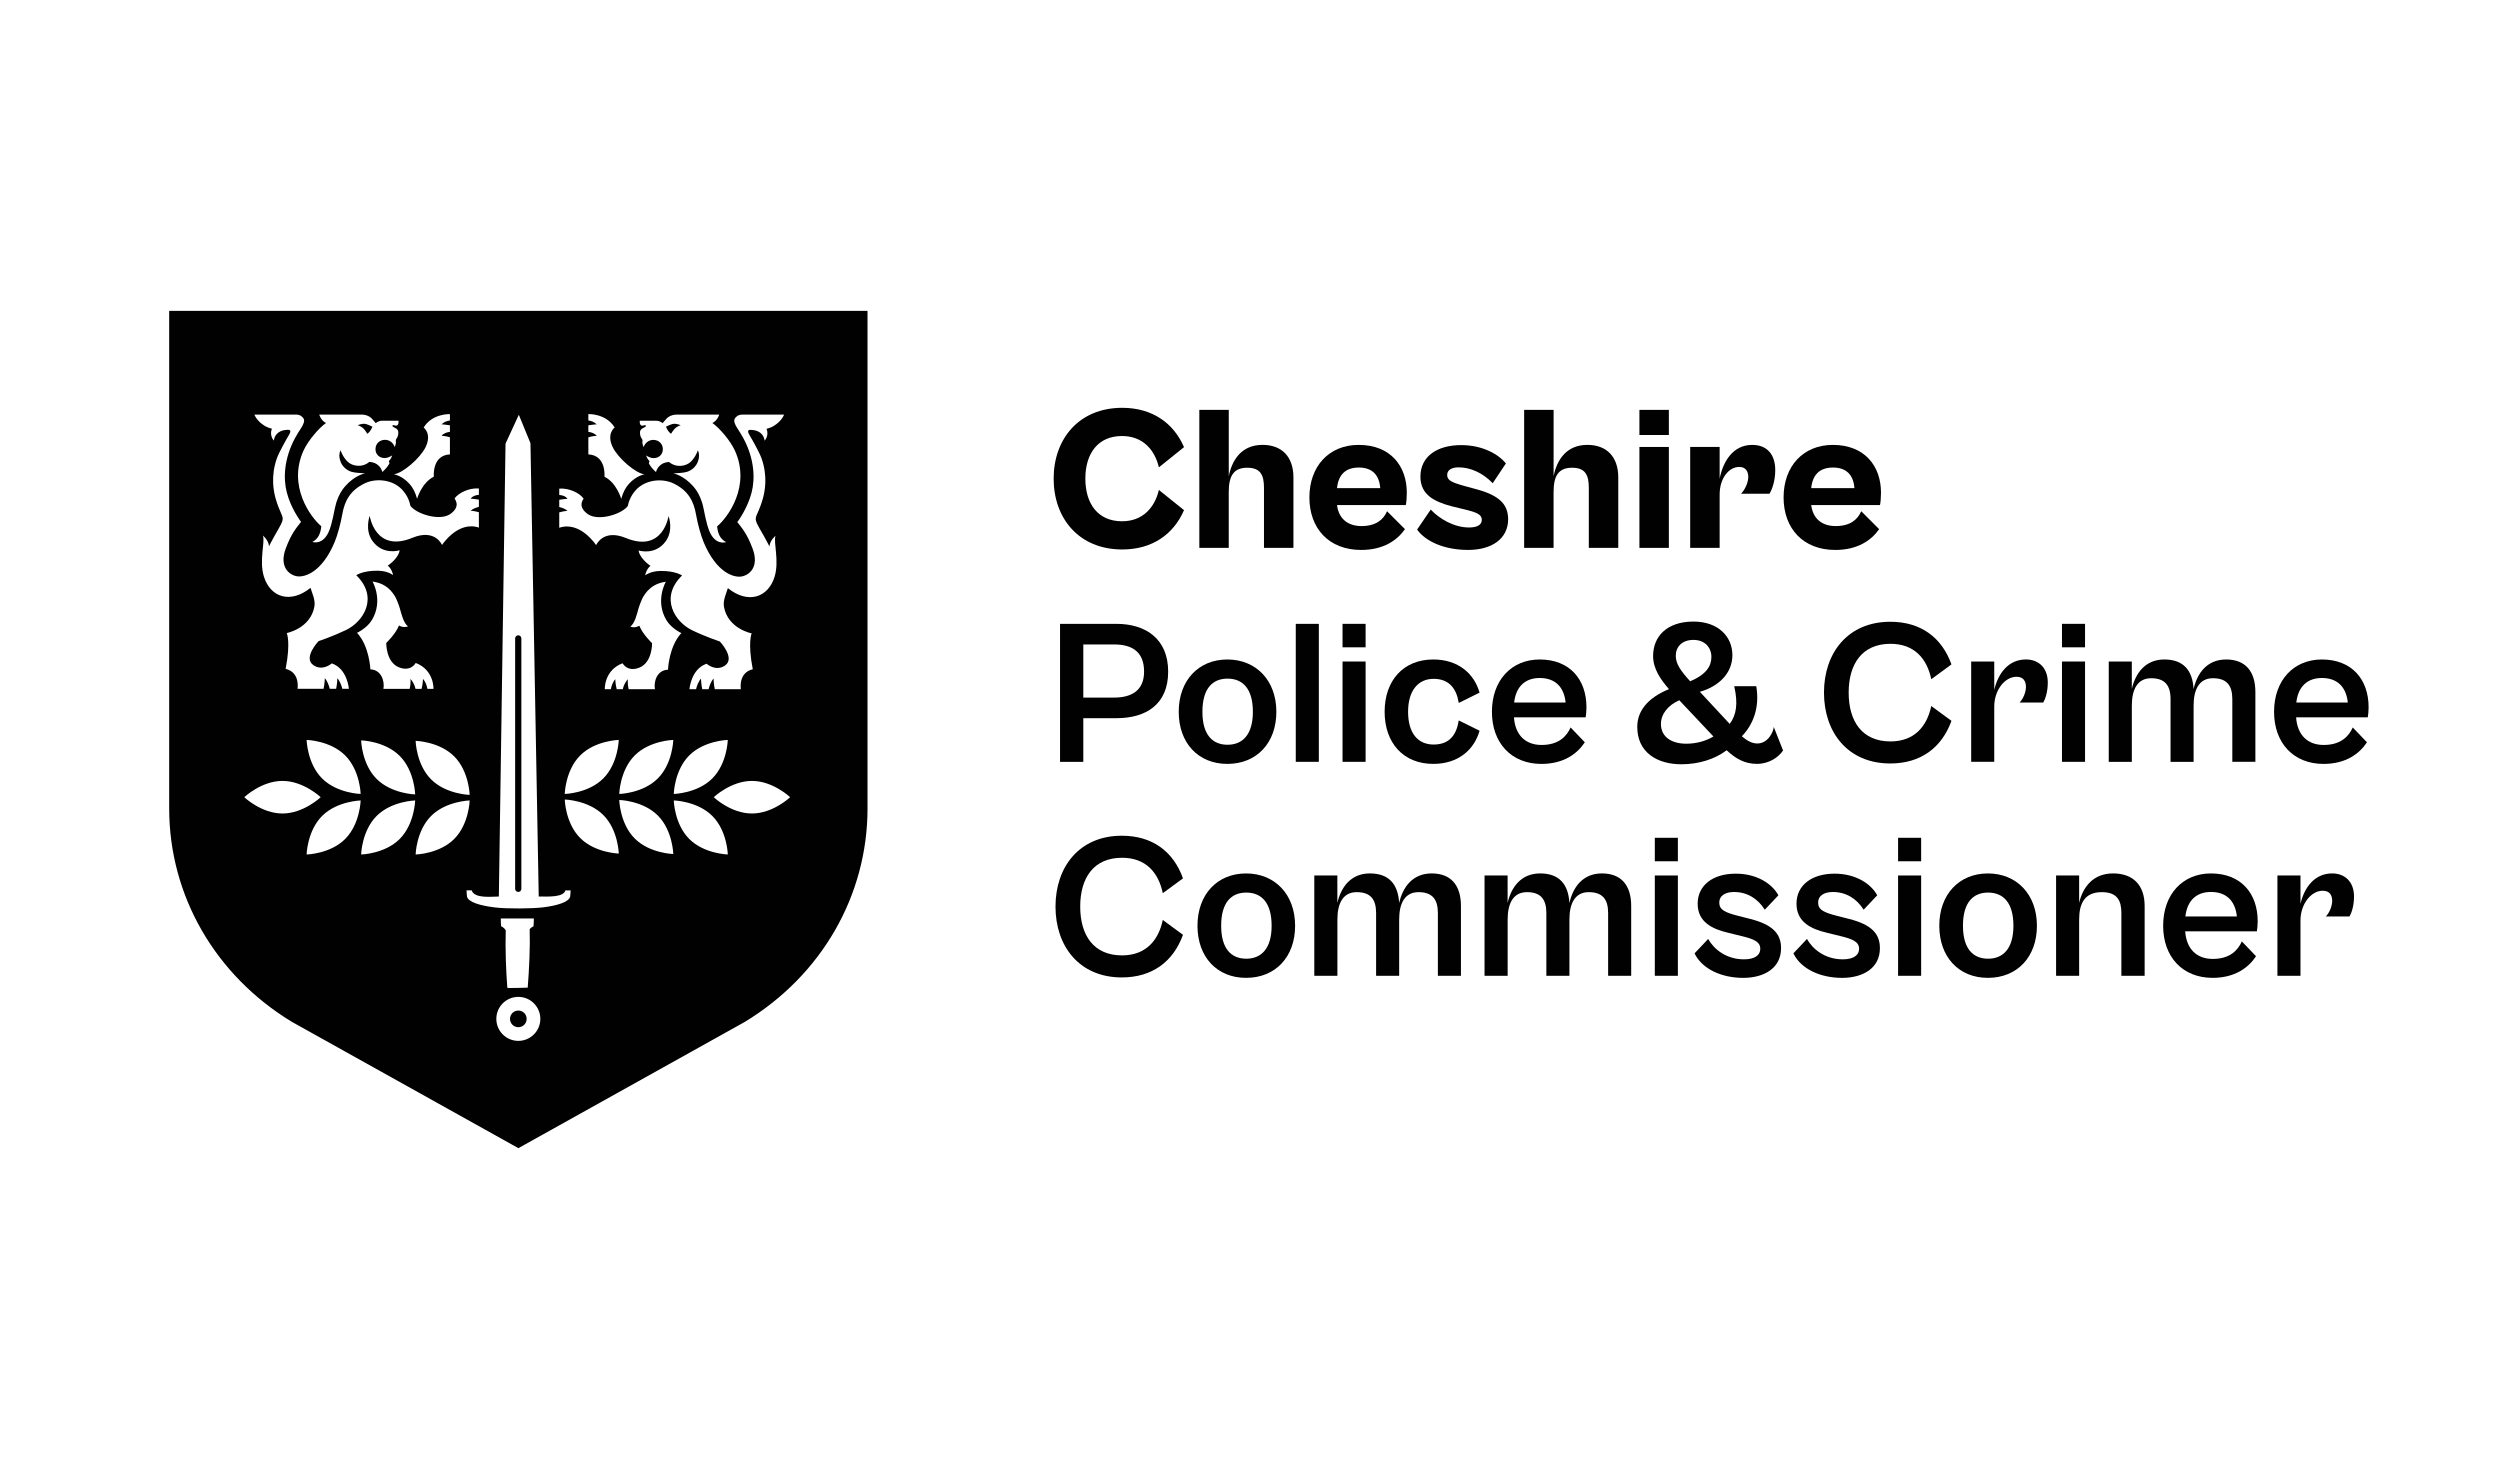 <?xml version="1.0" encoding="UTF-8"?>
<svg xmlns="http://www.w3.org/2000/svg" id="Layer_1" data-name="Layer 1" viewBox="0 0 1200 700">
  <defs>
    <style>
      .cls-1 {
        fill: #010101;
      }
    </style>
  </defs>
  <g>
    <path class="cls-1" d="M505.75,229.76c0-19.08,12.16-34.01,32.92-34.01,14.33,0,24.61,7.22,29.66,18.88l-12.06,9.69c-1.98-8.3-7.61-15.03-17.7-15.03-11.57,0-17.6,8.41-17.6,20.46s6.03,20.46,17.6,20.46c10.08,0,15.72-6.72,17.7-15.03l12.06,9.69c-5.04,11.67-15.32,18.88-29.66,18.88-20.76,0-32.92-14.93-32.92-34.01Z"></path>
    <path class="cls-1" d="M575.68,262.98v-66.24h14.13v31.83c1.58-7.91,6.23-15.03,16.21-15.03,9.2,0,14.83,5.63,14.83,15.62v33.81h-14.14v-28.87c0-5.93-1.58-9.59-8.01-9.59s-8.9,3.75-8.9,11.66v26.79h-14.13Z"></path>
    <path class="cls-1" d="M628.51,238.76c0-14.93,9.39-25.21,23.63-25.21,15.42,0,23.13,10.28,23.13,22.94,0,2.08-.2,4.84-.49,5.93h-33.02c.89,6.82,5.43,10.09,11.76,10.09,6.82,0,10.48-2.97,12.26-7.12l8.6,8.6c-3.66,5.24-10.18,9.98-21.06,9.98-15.42,0-24.81-10.28-24.81-25.21ZM641.76,234.31h20.76c-.49-6.43-3.95-9.89-10.28-9.89s-9.79,3.36-10.48,9.89Z"></path>
    <path class="cls-1" d="M680.22,254.18l6.53-9.59c4.05,4.35,11.07,8.6,18.39,8.6,3.86,0,6.13-1.19,6.13-3.75s-2.77-3.56-7.91-4.84l-6.53-1.58c-8.7-2.27-15.03-5.74-15.03-14.24,0-9.49,7.71-15.13,19.57-15.13,10.48,0,18.09,4.55,21.46,8.8l-6.33,9.49c-4.75-4.94-10.68-7.61-16.31-7.61-3.46,0-5.54,1.29-5.54,3.66,0,2.57,2.08,3.56,8.5,5.34l5.44,1.48c10.68,2.87,15.32,7.02,15.32,14.43,0,9.39-7.91,14.73-19.18,14.73s-20.36-3.95-24.52-9.78Z"></path>
    <path class="cls-1" d="M731.59,262.98v-66.24h14.14v31.83c1.58-7.91,6.23-15.03,16.21-15.03,9.19,0,14.83,5.63,14.83,15.62v33.81h-14.14v-28.87c0-5.93-1.58-9.59-8.01-9.59s-8.9,3.75-8.9,11.66v26.79h-14.14Z"></path>
    <path class="cls-1" d="M786.92,208.8v-12.06h14.13v12.06h-14.13ZM786.92,262.98v-48.44h14.13v48.44h-14.13Z"></path>
    <path class="cls-1" d="M811.29,262.98v-48.44h14.14v15.22c1.58-8.1,6.33-16.21,15.62-16.21,7.12,0,11.07,4.55,11.07,12.16,0,5.24-1.58,9.39-2.77,11.27h-13.64c1.78-1.78,3.46-5.24,3.46-8.01s-1.28-4.84-4.35-4.84c-4.84,0-9.39,5.24-9.39,13.25v25.61h-14.14Z"></path>
    <path class="cls-1" d="M856.12,238.76c0-14.93,9.39-25.21,23.63-25.21,15.42,0,23.13,10.28,23.13,22.94,0,2.08-.2,4.84-.49,5.93h-33.02c.89,6.82,5.43,10.09,11.76,10.09,6.82,0,10.48-2.97,12.26-7.12l8.6,8.6c-3.66,5.24-10.18,9.98-21.06,9.98-15.42,0-24.81-10.28-24.81-25.21ZM869.37,234.31h20.76c-.49-6.43-3.95-9.89-10.28-9.89s-9.79,3.36-10.48,9.89Z"></path>
    <path class="cls-1" d="M508.82,365.68v-66.23h27.09c13.94,0,24.81,7.12,24.81,22.94s-10.77,22.34-24.81,22.34h-15.92v20.96h-11.17ZM519.99,309.33v25.51h14.83c7.61,0,14.34-2.87,14.34-12.45,0-10.28-6.73-13.05-14.34-13.05h-14.83Z"></path>
    <path class="cls-1" d="M565.79,341.66c0-15.03,9.49-25.11,23.33-25.11s23.53,10.08,23.53,25.11-9.49,25.01-23.53,25.01-23.33-10.09-23.33-25.01ZM601.38,341.66c0-11.17-4.94-15.92-12.16-15.92s-12.06,4.75-12.06,15.92,4.94,15.82,12.06,15.82,12.16-4.75,12.16-15.82Z"></path>
    <path class="cls-1" d="M621.97,365.68v-66.23h11.07v66.23h-11.07Z"></path>
    <path class="cls-1" d="M644.42,310.71v-11.27h11.07v11.27h-11.07ZM644.42,365.68v-48.15h11.07v48.15h-11.07Z"></path>
    <path class="cls-1" d="M664.62,341.66c0-15.03,9-25.11,23.33-25.11,12.06,0,19.67,6.82,22.24,15.92l-9.99,4.94c-1.08-6.92-4.64-11.57-12.06-11.57s-12.26,5.63-12.26,15.82,4.65,15.72,12.26,15.72,10.97-4.65,12.06-11.57l9.99,4.94c-2.57,9.1-10.18,15.92-22.24,15.92-14.34,0-23.33-10.09-23.33-25.01Z"></path>
    <path class="cls-1" d="M716.12,341.66c0-15.12,9.39-25.11,22.94-25.11,14.43,0,22.44,9.59,22.44,22.94,0,1.78-.2,3.85-.39,4.84h-34.41c.59,8.6,5.64,13.25,13.25,13.25,8.4,0,12.16-4.35,13.94-8.4l6.82,7.12c-3.66,5.54-10.18,10.38-20.86,10.38-14.33,0-23.73-9.99-23.73-25.01ZM726.79,337.21h24.71c-.79-7.61-5.14-11.77-12.45-11.77-6.82,0-11.37,3.95-12.26,11.77Z"></path>
    <path class="cls-1" d="M785.88,348.97c0-7.42,4.64-13.84,15.22-18.19-4.05-4.65-7.61-9.79-7.61-15.92,0-9.19,6.42-16.51,19.38-16.51,11.86,0,18.68,7.22,18.68,16.11s-6.82,15.12-15.62,17.6l14.33,15.42c3.26-4.35,4.05-9.89,2.17-18.09h10.58c1.78,10.48-1.68,18.59-6.92,24.02,2.37,2.08,4.85,3.46,7.42,3.46,5.14,0,7.71-5.54,7.91-7.91l4.45,11.27c-2.17,3.27-6.72,6.43-12.55,6.43s-10.18-2.47-14.53-6.53c-5.73,4.35-13.54,6.72-21.75,6.72-11.77,0-21.15-5.83-21.15-17.89ZM809.41,356.98c4.84,0,9.39-1.28,13.05-3.46l-16.21-17.2-.2-.2c-5.54,2.47-8.8,6.72-8.8,11.37,0,6.33,5.24,9.49,12.16,9.49ZM811.29,327.02c7.91-3.36,10.18-7.42,10.18-11.76s-3.07-8.11-8.6-8.11-8.5,3.36-8.5,7.61c0,3.86,2.27,7.12,6.92,12.26Z"></path>
    <path class="cls-1" d="M875.51,332.46c0-19.08,11.47-34.01,31.83-34.01,14.63,0,24.71,7.51,29.36,20.46l-9.69,7.12c-2.08-9.98-8.21-17-19.58-17-13.64,0-20.07,9.69-20.07,23.43s6.42,23.43,20.07,23.43c11.37,0,17.5-7.12,19.58-17l9.69,7.12c-4.64,12.85-14.73,20.46-29.36,20.46-20.37,0-31.83-14.93-31.83-34.01Z"></path>
    <path class="cls-1" d="M946.17,365.68v-48.15h11.07v13.64c1.78-7.71,6.62-14.63,15.22-14.63,6.03,0,10.48,3.95,10.48,11.07,0,4.64-1.28,8.1-2.17,9.59h-11.37c1.58-1.58,3.06-4.75,3.06-7.51s-1.28-4.84-4.55-4.84c-5.54,0-10.67,6.33-10.67,14.33v26.49h-11.07Z"></path>
    <path class="cls-1" d="M989.75,310.71v-11.27h11.07v11.27h-11.07ZM989.75,365.68v-48.15h11.07v48.15h-11.07Z"></path>
    <path class="cls-1" d="M1012.2,365.68v-48.15h11.07v13.15c1.78-7.61,6.52-14.13,15.62-14.13s13.54,5.14,14.03,14.24c1.68-7.61,6.43-14.24,15.62-14.24s14.04,5.63,14.04,15.62v33.51h-11.07v-30.15c0-6.62-2.77-9.98-9.29-9.98s-9.29,5.24-9.29,13.15v26.99h-11.07v-30.15c0-6.62-2.76-9.98-9.29-9.98s-9.29,5.24-9.29,13.15v26.99h-11.07Z"></path>
    <path class="cls-1" d="M1091.55,341.66c0-15.12,9.39-25.11,22.94-25.11,14.43,0,22.44,9.59,22.44,22.94,0,1.78-.2,3.85-.4,4.84h-34.4c.59,8.6,5.63,13.25,13.24,13.25,8.41,0,12.16-4.35,13.95-8.4l6.82,7.12c-3.66,5.54-10.19,10.38-20.86,10.38-14.34,0-23.73-9.99-23.73-25.01ZM1102.23,337.21h24.72c-.79-7.61-5.14-11.77-12.46-11.77-6.82,0-11.37,3.95-12.26,11.77Z"></path>
    <path class="cls-1" d="M506.64,435.16c0-19.08,11.47-34.01,31.83-34.01,14.63,0,24.72,7.51,29.36,20.46l-9.69,7.12c-2.08-9.99-8.2-17-19.57-17-13.64,0-20.07,9.69-20.07,23.43s6.42,23.43,20.07,23.43c11.37,0,17.5-7.12,19.57-17l9.69,7.12c-4.65,12.85-14.73,20.46-29.36,20.46-20.36,0-31.83-14.93-31.83-34.01Z"></path>
    <path class="cls-1" d="M574.79,444.36c0-15.03,9.49-25.11,23.33-25.11s23.53,10.08,23.53,25.11-9.49,25.01-23.53,25.01-23.33-10.08-23.33-25.01ZM610.38,444.36c0-11.17-4.94-15.92-12.16-15.92s-12.06,4.75-12.06,15.92,4.94,15.82,12.06,15.82,12.16-4.75,12.16-15.82Z"></path>
    <path class="cls-1" d="M630.86,468.38v-48.15h11.07v13.15c1.78-7.61,6.52-14.14,15.62-14.14s13.54,5.14,14.04,14.24c1.68-7.61,6.42-14.24,15.62-14.24s14.04,5.63,14.04,15.62v33.51h-11.07v-30.15c0-6.62-2.77-9.99-9.29-9.99s-9.29,5.24-9.29,13.15v26.99h-11.07v-30.15c0-6.62-2.77-9.99-9.29-9.99s-9.29,5.24-9.29,13.15v26.99h-11.07Z"></path>
    <path class="cls-1" d="M712.58,468.38v-48.15h11.07v13.15c1.78-7.61,6.52-14.14,15.62-14.14s13.55,5.14,14.04,14.24c1.68-7.61,6.42-14.24,15.62-14.24s14.04,5.63,14.04,15.62v33.51h-11.07v-30.15c0-6.62-2.77-9.99-9.29-9.99s-9.29,5.24-9.29,13.15v26.99h-11.07v-30.15c0-6.62-2.77-9.99-9.29-9.99s-9.29,5.24-9.29,13.15v26.99h-11.07Z"></path>
    <path class="cls-1" d="M794.31,413.41v-11.27h11.07v11.27h-11.07ZM794.31,468.38v-48.15h11.07v48.15h-11.07Z"></path>
    <path class="cls-1" d="M813.39,457.61l6.53-6.92c2.67,4.85,8.6,9.79,17.2,9.79,4.75,0,7.81-1.68,7.81-5.14s-3.66-4.75-9-6.03l-6.42-1.58c-7.61-1.78-14.63-5.14-14.63-13.94s7.22-14.43,18.29-14.43c10.28,0,17.5,4.94,20.46,10.38l-6.53,6.92c-3.36-5.34-8.5-8.5-14.73-8.5-4.25,0-7.12,1.78-7.12,5.04,0,3.46,2.57,4.75,9.1,6.42l5.83,1.48c10.77,2.77,14.73,7.12,14.73,14.04,0,9.49-8.01,14.24-18.19,14.24s-19.67-4.15-23.33-11.76Z"></path>
    <path class="cls-1" d="M860.83,457.61l6.52-6.92c2.67,4.85,8.6,9.79,17.2,9.79,4.75,0,7.81-1.68,7.81-5.14s-3.66-4.75-8.99-6.03l-6.42-1.58c-7.61-1.78-14.63-5.14-14.63-13.94s7.22-14.43,18.29-14.43c10.28,0,17.5,4.94,20.46,10.38l-6.52,6.92c-3.36-5.34-8.5-8.5-14.73-8.5-4.25,0-7.12,1.78-7.12,5.04,0,3.46,2.57,4.75,9.1,6.42l5.83,1.48c10.78,2.77,14.73,7.12,14.73,14.04,0,9.49-8,14.24-18.19,14.24s-19.67-4.15-23.33-11.76Z"></path>
    <path class="cls-1" d="M911.08,413.41v-11.27h11.07v11.27h-11.07ZM911.08,468.38v-48.15h11.07v48.15h-11.07Z"></path>
    <path class="cls-1" d="M930.86,444.36c0-15.03,9.49-25.11,23.33-25.11s23.53,10.08,23.53,25.11-9.49,25.01-23.53,25.01-23.33-10.08-23.33-25.01ZM966.44,444.36c0-11.17-4.94-15.92-12.15-15.92s-12.07,4.75-12.07,15.92,4.95,15.82,12.07,15.82,12.15-4.75,12.15-15.82Z"></path>
    <path class="cls-1" d="M986.92,468.38v-48.15h11.07v13.15c1.78-7.61,6.72-14.14,16.31-14.14s15.13,5.63,15.13,15.62v33.51h-11.17v-30.15c0-5.93-1.97-9.99-9.39-9.99-8.11,0-10.88,5.24-10.88,13.15v26.99h-11.07Z"></path>
    <path class="cls-1" d="M1038.31,444.36c0-15.12,9.39-25.11,22.94-25.11,14.43,0,22.44,9.59,22.44,22.94,0,1.78-.2,3.86-.4,4.84h-34.4c.59,8.6,5.63,13.25,13.24,13.25,8.41,0,12.16-4.35,13.95-8.41l6.82,7.12c-3.66,5.54-10.19,10.38-20.86,10.38-14.34,0-23.73-9.98-23.73-25.01ZM1048.98,439.91h24.72c-.79-7.61-5.14-11.77-12.46-11.77-6.82,0-11.37,3.95-12.26,11.77Z"></path>
    <path class="cls-1" d="M1093.16,468.38v-48.15h11.07v13.64c1.78-7.71,6.62-14.63,15.22-14.63,6.03,0,10.48,3.95,10.48,11.07,0,4.65-1.28,8.1-2.17,9.59h-11.37c1.58-1.58,3.06-4.75,3.06-7.51s-1.28-4.84-4.55-4.84c-5.54,0-10.67,6.33-10.67,14.33v26.49h-11.07Z"></path>
  </g>
  <path class="cls-1" d="M248.81,551.11l-108.74-60.64c-36.86-22.39-58.86-60.67-58.86-102.4v-238.85h335.2v238.85c0,41.74-22,80.02-58.86,102.41l-.27.16-108.47,60.48ZM290.14,228.84c5.82,2.82,8.05,10.61,8.05,10.61.85-3.13,2.09-5.43,3.65-7.16,3.69-4.09,7.56-4.62,7.56-4.62-4.09-.31-12.67-7.64-15.28-13-3.16-6.48.91-9.47.91-9.47-4.12-6.8-12.62-6.44-12.62-6.44v3.07c1.57.23,2.74.69,4.02,1.85,0,0-1.87.11-4.02.46v3.17c1.35.13,2.91.63,4.02,1.85,0,0-2.72.25-4.02.76v8.19c8.76.42,7.73,10.74,7.73,10.74ZM319.85,297.62c-5.53-9.34-.24-18.38-.24-18.38-4.37.55-8.18,2.61-10.91,7.29-.6,1.02-1.75,3.92-2.21,5.52-.65,2.3-1.79,7.36-3.96,8.67,0,0,1.82,1.05,4.35-.36,1.6,4.07,6.13,8.39,6.13,8.39,0,0,.15,9.22-6.11,11.71-5.81,2.31-8.06-2.1-8.06-2.1-8.93,3.39-8.54,12.45-8.54,12.45h2.91c.28-1.5.88-3.41,2.14-4.79,0,0,.03,2.37.67,4.79h2.93c.28-1.5,1.17-3.41,2.43-4.79,0,0-.26,2.37.38,4.79h12.61c-.66-3.55.91-9.15,6.27-9.36,0,0,.4-11.09,6.41-17.57,0,0-4.8-2.19-7.2-6.25ZM376.32,199.01h-19.99c-2.02,0-3.05,1.03-3.58,1.84-.75,1.13-.04,2.88,1.24,4.82.85,1.28,2.05,3.22,2.84,4.69,5.34,9.97,5.65,19.38,3.95,26.01-2.03,7.94-6.87,14.23-6.87,14.23,2.48,3.14,4.71,5.76,7.32,12.68,3.33,8.85-1.54,12.78-5.27,13.43-3.78.66-12.11-1.87-18.21-16.46-1.39-3.33-2.93-9.06-3.63-13.15-1.13-6.63-3.86-11.71-10.86-15.06-4.93-2.36-12.24-1.97-16.92,2.09-4.3,3.73-4.97,8.72-4.97,8.72-2.91,3.95-14.01,7.44-19.1,4-2.37-1.6-3.2-3.39-3.15-4.79.05-1.42,1.01-2.73,1.01-2.73-1.85-2.68-7.04-5.18-11.69-4.79v3.04c1.61.15,2.93.52,3.97,1.84,0,0-1.84.11-3.97.46v3.48c1.35.33,2.83.88,3.97,1.84,0,0-2.22.19-3.97.75v7.38c10.08-3.42,17.71,8.35,17.71,8.35,0,0,3.27-7.97,14.23-3.45,17.92,7.39,20.53-10.54,20.53-10.54,0,0,2.59,6.8-1.46,12.25-5.08,6.84-12.92,4.29-12.92,4.29.23,2.55,3.29,5.83,5.71,7.37-2.06,1.61-2.57,4.56-2.57,4.56,0,0,2.54-2.04,7.36-2.1,7.18-.09,10.36,2.17,10.36,2.17-11.01,10.77-3.31,22.39,4.86,26.31,6.59,3.17,13.29,5.39,13.29,5.39,0,0,7.56,7.96,2.5,11.5-4.5,3.14-8.86-.84-8.86-.84-7.54,2.57-8.24,12.23-8.24,12.23h3.18c.3-1.45,1.19-3.8,2.37-5.1,0,0,.05,2.78.6,5.1h3.05c.3-1.45,1.19-3.8,2.37-5.1,0,0,.05,2.78.6,5.1h12.48c-.86-8.69,5.75-9.55,5.75-9.55-2.52-12.99-.54-17.24-.54-17.24,0,0-11.42-2.22-13.29-12.78-.54-3.06,1.08-6.37,1.88-8.95,9.56,7.73,19.28,4.65,22.4-5.42,2.37-7.68-.61-16.36.44-19.68,0,0-2.66,2.14-2.9,5.11,0,0-1.37-2.78-2.66-5.02-6.21-10.78-3.94-6.35-.62-17.54,1.06-3.59,2.58-10.91-.47-19.64-1.06-3.04-4.83-9.63-5.63-10.94-1.21-1.99-1.16-2.86.25-2.82.36.01,3-.05,4.86,1.49,1.88,1.56,1.96,3.7,1.96,3.7,0,0,2.24-2.32.95-5.71,0-.01,2-.46,3.45-1.37,4.07-2.55,4.91-5.41,4.91-5.41ZM309.05,204.19c.47-.16,1.09-.11,1,.24-.11.44-.53.58-1.7,1.22-1.11.61-1.16,1.55-1.16,2.1.03,1.53.53,2.35.96,2.96.72,1.03-.43,1.25.84,3.93.22-.9.75-1.64,1.33-2.19,1.18-1.13,3.12-1.71,5.06-.97,1.69.65,2.78,2.15,2.78,4.21,0,2.25-1.69,4.21-4.42,4.21-1.26,0-2.74-.69-3.61-1.28.33,1.03.88,1.92,1.51,2.62.37.42-.39.86-.11,1.36.8,1.37,1.93,2.78,3.35,4,0,0,.4-2.11,2.43-3.58,1.89-1.37,3.86-1.24,3.86-1.24,3.6,2.99,8.2,1.9,10.28-.02,2.45-2.27,3.51-5.58,3.51-5.58,0,0,1.34,2.19-.07,5.63-.68,1.66-2.3,3.79-5.15,4.68-1.85.58-4.86.59-6.56.74,0,0,4.83.79,9.69,6.33,1.53,1.74,3.05,4.24,4.12,7.64.25.78.48,1.74.7,2.79.32,1.59.6,2.94.85,4.11.05.22.1.45.15.67.02.07.03.14.05.2.53,2.38.98,3.97,1.53,5.44,2.95,7.77,8.24,5.8,8.24,5.8-2.95-1.53-3.97-4.25-4.29-7.54,5.17-4.33,16.29-19.43,8.5-36.44-2.16-4.72-7.35-10.8-10.77-13.18,0,0,1.33-.56,2.28-2.01.7-1.06,1-2.03,1-2.03h-20.36c-1.35,0-2.69.34-3.86,1.05-.34.21-.83.62-1.05.86-.87.92-1.9,2.21-1.9,2.21,0,0-1.12-1.17-3.16-1.17h-7.79s-.13.72.12,1.52c.41,1.07,1.18.93,1.82.71ZM323.11,203.46c1.79-.27,3.6.67,3.6.67-.91.19-2.32,1.05-2.95,1.76-.97,1.11-1.65,2.33-1.65,2.33,0,0-1.01-.69-1.7-1.87-.44-.75-.74-1.55-.74-1.55.82-.44,2.76-1.24,3.45-1.35ZM215.96,218.09v-8.18c-1.3-.51-4.02-.76-4.02-.76,1.11-1.22,2.67-1.72,4.02-1.85v-3.16c-2.15-.36-4.02-.46-4.02-.46,1.29-1.16,2.45-1.61,4.02-1.85v-3.06s-8.49-.36-12.6,6.44c0,0,4.07,2.98.91,9.45-2.61,5.35-11.18,12.67-15.27,12.98,0,0,3.86.53,7.55,4.61,1.56,1.73,2.8,4.03,3.65,7.16,0,0,2.22-7.78,8.04-10.59,0,0-1.02-10.3,7.73-10.72ZM171.37,303.74c6.01,6.48,6.41,17.55,6.41,17.55,5.36.21,6.92,5.8,6.26,9.35h12.6c.64-2.42.38-4.78.38-4.78,1.25,1.38,2.14,3.28,2.42,4.78h2.92c.64-2.42.67-4.78.67-4.78,1.25,1.38,1.85,3.28,2.13,4.78h2.91s.39-9.04-8.53-12.43c0,0-2.25,4.4-8.05,2.1-6.25-2.48-6.1-11.69-6.1-11.69,0,0,4.53-4.32,6.12-8.38,2.54,1.41,4.35.36,4.35.36-2.17-1.31-3.3-6.37-3.96-8.66-.45-1.6-1.61-4.49-2.2-5.51-2.72-4.68-6.53-6.73-10.89-7.28,0,0,5.28,9.03-.24,18.36-2.4,4.05-7.19,6.24-7.19,6.24ZM127.05,204.41c1.46.91,3.45,1.36,3.45,1.37-1.29,3.39.95,5.71.95,5.71,0,0,.08-2.14,1.96-3.69,1.86-1.54,4.49-1.48,4.85-1.49,1.4-.04,1.45.83.24,2.81-.8,1.31-4.56,7.9-5.62,10.93-3.05,8.72-1.53,16.03-.47,19.61,3.32,11.18,5.58,6.76-.62,17.52-1.29,2.25-2.66,5.02-2.66,5.02-.24-2.97-2.9-5.11-2.9-5.11,1.06,3.32-1.93,11.99.44,19.66,3.11,10.07,12.82,13.14,22.37,5.42.8,2.58,2.42,5.88,1.88,8.94-1.87,10.55-13.28,12.76-13.28,12.76,0,0,1.98,4.25-.54,17.22,0,0,6.6.85,5.74,9.54h12.47c.55-2.32.6-5.09.6-5.09,1.18,1.29,2.06,3.64,2.37,5.09h3.05c.55-2.32.6-5.09.6-5.09,1.18,1.29,2.06,3.64,2.37,5.09h3.17s-.7-9.64-8.23-12.21c0,0-4.36,3.97-8.85.83-5.05-3.53,2.49-11.49,2.49-11.49,0,0,6.69-2.22,13.27-5.38,8.15-3.91,15.85-15.52,4.85-26.28,0,0,3.18-2.25,10.34-2.16,4.82.06,7.35,2.1,7.35,2.1,0,0-.52-2.94-2.57-4.55,2.42-1.54,5.48-4.81,5.71-7.36,0,0-7.83,2.54-12.91-4.29-4.05-5.44-1.46-12.23-1.46-12.23,0,0,2.6,17.91,20.5,10.53,10.95-4.51,14.21,3.45,14.21,3.45,0,0,7.62-11.75,17.69-8.34v-7.37c-1.74-.56-3.96-.75-3.96-.75,1.14-.95,2.62-1.51,3.96-1.84v-3.48c-2.12-.34-3.96-.46-3.96-.46,1.03-1.31,2.35-1.68,3.96-1.84v-3.04c-4.64-.39-9.82,2.12-11.67,4.79,0,0,.95,1.31,1.01,2.73.05,1.4-.78,3.19-3.15,4.79-5.08,3.43-16.17-.06-19.08-4,0,0-.66-4.98-4.96-8.71-4.67-4.06-11.97-4.44-16.9-2.09-6.99,3.34-9.72,8.41-10.85,15.04-.7,4.08-2.23,9.8-3.62,13.13-6.09,14.57-14.41,17.1-18.19,16.44-3.72-.65-8.59-4.58-5.26-13.42,2.6-6.91,4.83-9.53,7.31-12.67,0,0-4.83-6.28-6.86-14.21-1.7-6.62-1.38-16.02,3.95-25.98.79-1.47,1.99-3.41,2.83-4.68,1.28-1.93,1.99-3.68,1.24-4.81-.53-.8-1.56-1.83-3.58-1.83h-19.96s.83,2.85,4.9,5.4ZM191.16,203.47c.25-.8.12-1.52.12-1.52,0,0-5.77,0-7.78,0s-3.15,1.17-3.15,1.17c0,0-1.02-1.29-1.89-2.21-.23-.24-.71-.65-1.05-.86-1.16-.71-2.5-1.05-3.85-1.05h-20.34s.3.97.99,2.03c.95,1.46,2.28,2.01,2.28,2.01-3.42,2.37-8.6,8.45-10.76,13.16-7.78,17,3.33,32.08,8.49,36.4-.32,3.29-1.34,6-4.28,7.53,0,0,5.28,1.97,8.23-5.79.56-1.47,1-3.07,1.53-5.44.02-.07.03-.13.05-.2.05-.22.1-.44.15-.67.25-1.17.53-2.52.85-4.1.23-1.04.46-2,.7-2.78,1.08-3.39,2.59-5.88,4.12-7.63,4.85-5.54,9.68-6.32,9.68-6.32-1.7-.15-4.71-.16-6.56-.74-2.86-.89-4.47-3.02-5.15-4.68-1.41-3.44-.07-5.63-.07-5.63,0,0,1.06,3.3,3.51,5.57,2.07,1.92,6.67,3.01,10.26.02,0,0,1.96-.13,3.86,1.24,2.03,1.47,2.43,3.58,2.43,3.58,1.41-1.21,2.54-2.62,3.34-4,.29-.49-.48-.94-.11-1.35.63-.7,1.18-1.58,1.51-2.62-.87.59-2.35,1.28-3.61,1.28-2.73,0-4.42-1.96-4.42-4.21,0-2.06,1.09-3.56,2.78-4.21,1.94-.75,3.88-.16,5.06.97.58.55,1.1,1.29,1.33,2.19,1.27-2.68.11-2.89.83-3.92.43-.61.93-1.43.96-2.96,0-.55-.05-1.5-1.16-2.1-1.17-.64-1.58-.78-1.69-1.22-.09-.35.53-.4,1-.24.64.22,1.41.36,1.82-.71ZM178.75,204.8s-.3.8-.74,1.55c-.69,1.18-1.7,1.87-1.7,1.87,0,0-.69-1.23-1.65-2.33-.63-.72-2.03-1.57-2.95-1.76,0,0,1.8-.94,3.59-.67.69.1,2.63.9,3.45,1.34ZM248.8,478.5c-5.83,0-10.56,4.73-10.56,10.56s4.73,10.56,10.56,10.56,10.56-4.73,10.56-10.56-4.73-10.56-10.56-10.56ZM248.8,493.06c-2.21,0-4-1.79-4-4s1.79-4,4-4,4,1.79,4,4-1.79,4-4,4ZM379.27,382.66s-8.21-7.82-18.34-7.82c-10.13,0-18.34,7.82-18.34,7.82,0,0,8.21,7.82,18.34,7.82s18.34-7.82,18.34-7.82ZM297.01,355.16s-11.34.27-18.5,7.44c-7.16,7.16-7.44,18.5-7.44,18.5,0,0,11.34-.27,18.5-7.44,7.16-7.16,7.44-18.5,7.44-18.5ZM323.18,355.16s-11.34.27-18.5,7.44c-7.16,7.16-7.44,18.5-7.44,18.5,0,0,11.34-.27,18.5-7.44,7.16-7.16,7.44-18.5,7.44-18.5ZM349.34,355.16s-11.34.27-18.5,7.44c-7.16,7.16-7.44,18.5-7.44,18.5,0,0,11.34-.27,18.5-7.44,7.16-7.16,7.44-18.5,7.44-18.5ZM289.58,391.21c-7.16-7.16-18.5-7.44-18.5-7.44,0,0,.27,11.34,7.44,18.5,7.16,7.16,18.5,7.44,18.5,7.44,0,0-.27-11.34-7.44-18.5ZM315.74,391.43c-7.16-7.16-18.5-7.44-18.5-7.44,0,0,.27,11.34,7.44,18.5,7.16,7.16,18.5,7.44,18.5,7.44,0,0-.27-11.34-7.44-18.5ZM341.91,391.65c-7.16-7.16-18.5-7.44-18.5-7.44,0,0,.27,11.34,7.44,18.5,7.16,7.16,18.5,7.44,18.5,7.44,0,0-.27-11.34-7.44-18.5ZM117.25,382.66s8.21,7.82,18.34,7.82c10.13,0,18.34-7.82,18.34-7.82,0,0-8.21-7.82-18.34-7.82-10.13,0-18.34,7.82-18.34,7.82ZM199.5,410.16s11.34-.27,18.5-7.44c7.16-7.16,7.44-18.5,7.44-18.5,0,0-11.34.27-18.5,7.44-7.16,7.16-7.44,18.5-7.44,18.5ZM173.34,410.16s11.34-.27,18.5-7.44c7.16-7.16,7.44-18.5,7.44-18.5,0,0-11.34.27-18.5,7.44-7.16,7.16-7.44,18.5-7.44,18.5ZM147.17,410.16s11.34-.27,18.5-7.44c7.16-7.16,7.44-18.5,7.44-18.5,0,0-11.34.27-18.5,7.44-7.16,7.16-7.44,18.5-7.44,18.5ZM206.94,374.11c7.16,7.16,18.5,7.44,18.5,7.44,0,0-.27-11.34-7.44-18.5-7.16-7.16-18.5-7.44-18.5-7.44,0,0,.27,11.34,7.44,18.5ZM180.78,373.88c7.16,7.16,18.5,7.44,18.5,7.44,0,0-.27-11.34-7.44-18.5-7.16-7.16-18.5-7.44-18.5-7.44,0,0,.27,11.34,7.44,18.5ZM154.61,373.66c7.16,7.16,18.5,7.44,18.5,7.44,0,0-.27-11.34-7.44-18.5-7.16-7.16-18.5-7.44-18.5-7.44,0,0,.27,11.34,7.44,18.5ZM240.55,444.59c.82.42,1.83,1.13,2.21,2.01-.25,8.61.07,18.7.76,27.56-.22.22,9.79-.09,9.79-.09.72-9.48,1.19-19.15.94-28.08.48-.6,1.22-1.08,1.84-1.41.09-.05.14-2.48.16-3.73h-15.87c.01,1.25.07,3.68.16,3.73ZM271.42,427.37c-.98,3.39-8.06,2.99-12.83,2.96l-3.97-217.62-5.59-13.61-6.38,13.85-3.2,217.38c-3.36,0-11.76,1.13-13.04-2.96h-2.47c0,.42.13,2.67.23,3.05.68,2.62,6.37,4.34,13.68,5.18,5.59.64,17.36.61,23.01-.1,6.89-.87,12.16-2.57,12.81-5.08.09-.37.23-2.63.23-3.04h-2.47ZM250.25,426.65c0,.82-.67,1.49-1.49,1.49s-1.49-.67-1.49-1.49v-120.22c0-.82.67-1.49,1.49-1.49s1.49.67,1.49,1.49v120.22Z"></path>
</svg>
